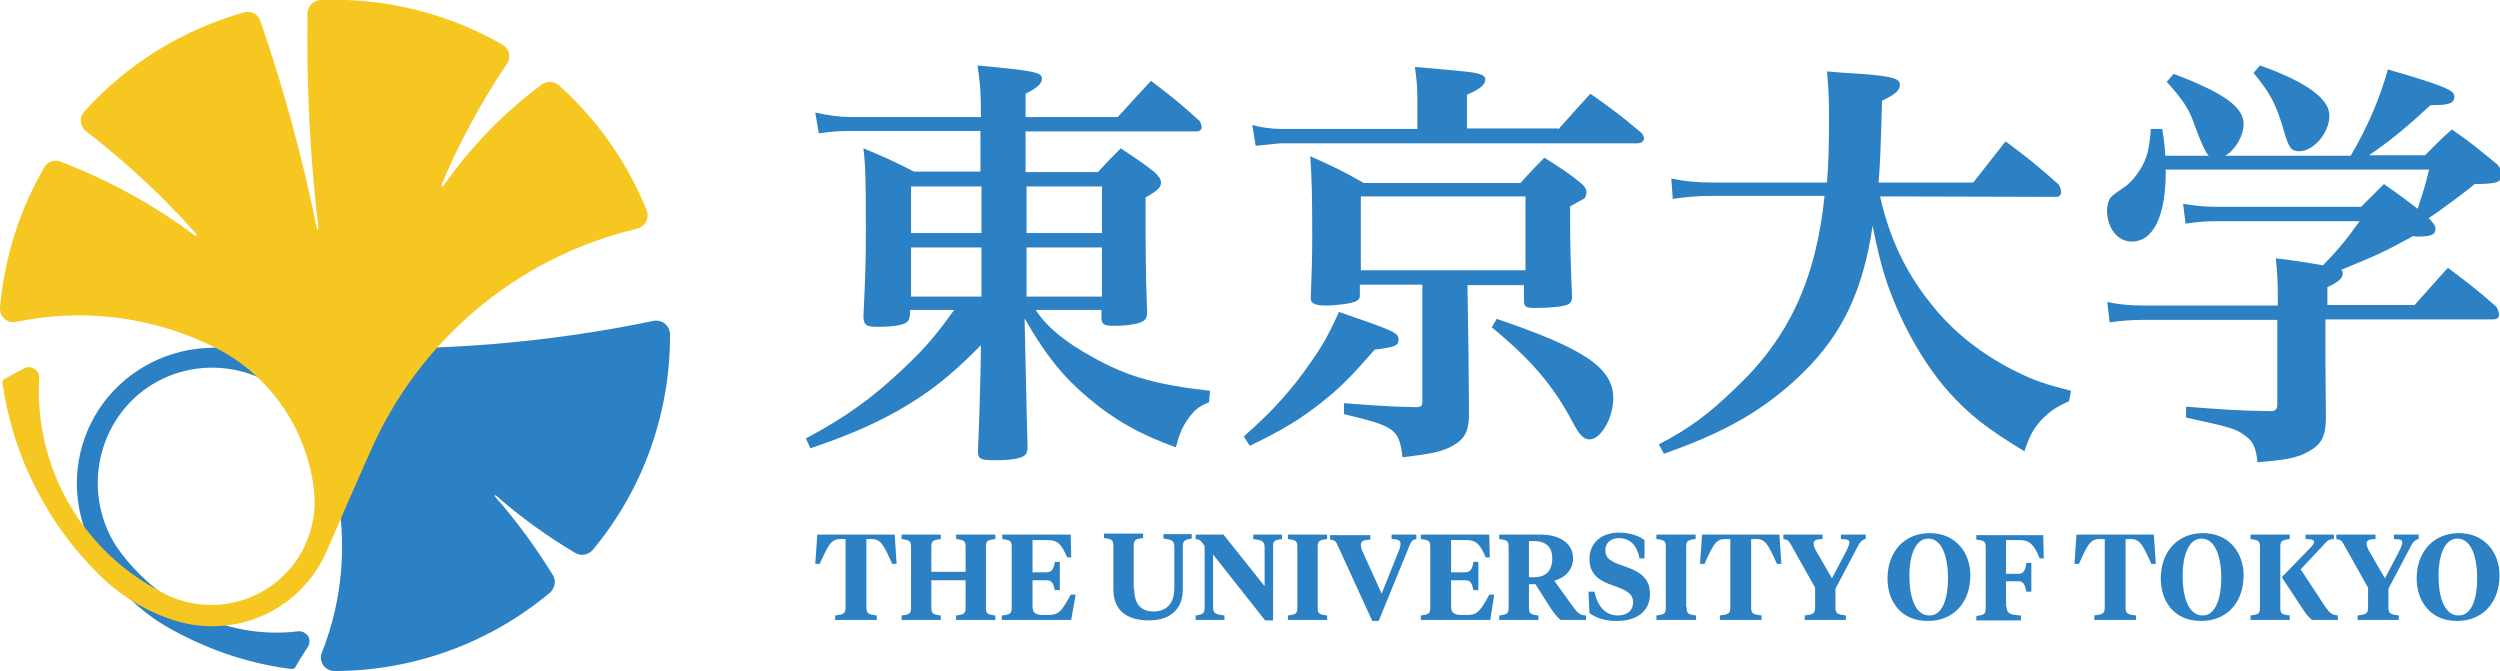 <?xml version="1.0" encoding="UTF-8"?>
<!-- Generator: Adobe Illustrator 28.3.0, SVG Export Plug-In . SVG Version: 6.00 Build 0)  -->
<svg xmlns="http://www.w3.org/2000/svg" xmlns:xlink="http://www.w3.org/1999/xlink" version="1.1" id="レイヤー_1" x="0px" y="0px" viewBox="0 0 504.1 135.4" style="enable-background:new 0 0 504.1 135.4;" xml:space="preserve">
<style type="text/css">
	.st0{fill:#2C80C4;}
	.st1{fill:#F5C720;}
</style>
<g>
	<g>
		<path class="st0" d="M36.9,122.4c0.6,0.3,1.2,0.7,1.8,1c6.6,3.4,14.1,4.8,21.4,3.9c0.8-0.1,1.5,0.3,2,0.9c0.4,0.7,0.4,1.5,0,2.2    c-0.9,1.4-1.8,2.8-2.6,4.2c-0.1,0.2-0.4,0.3-0.7,0.3c-8.9-1.1-17.5-4.1-25.3-8.6c-7.5-4.4-13.2-11.2-16.3-19.3    c-3-8.1-2-17.2,2.7-24.4c4.7-7.2,12.6-11.8,21.2-12.4c8.2-0.5,16.5-0.6,24.7-0.2c22.1,1,44.3-0.8,66-5.3c1.7-0.3,3.2,0.9,3.3,2.6    c0.1,15.9-5.4,31.4-15.6,43.6c-0.9,1-2.3,1.3-3.5,0.6c-5.7-3.4-11-7.2-16-11.6c-0.2-0.1-0.4,0.1-0.2,0.2c4.4,5,8.2,10.2,11.7,15.9    c0.7,1.1,0.4,2.6-0.6,3.5c-12.2,10.2-27.6,15.8-43.5,15.8c-1.9,0-3.2-1.9-2.5-3.7c4.3-10.8,5.2-22.7,2.7-34    c-0.9-4.3-2.5-8.3-4.8-12.1c-3.3-5.5-8.6-9.4-14.9-10.8c-6.2-1.4-12.8-0.2-18.1,3.4S21,87.4,20,93.7c-1,6.3,0.6,12.8,4.4,17.8    C27.8,116,32.1,119.7,36.9,122.4z"></path>
		<path class="st1" d="M0.8,76.5c-0.2,0.1-0.4,0.4-0.3,0.7c2.1,14.9,9.1,28.6,19.9,39.1c4.3,4.1,9.5,7.2,15.1,8.9    c5.9,1.8,12.2,1.3,17.8-1.2c5.6-2.6,10-7.1,12.5-12.7c2.9-6.7,5.8-13.4,8.8-20.1c9.9-22.7,29.8-39.4,53.9-45.1    c1.6-0.4,2.5-2.1,1.9-3.7c-3.9-9.6-9.9-18.2-17.7-25.2c-1-0.9-2.4-0.9-3.4-0.2c-7.7,5.7-14.4,12.6-19.9,20.5    c-0.1,0.2-0.4,0-0.4-0.2c3.6-8.5,8-16.7,13.2-24.4c0.9-1.3,0.5-3.1-0.9-3.9c-11.1-6.4-23.9-9.5-36.7-9C63.2,0.1,62,1.3,62,2.7    c-0.2,14.5,0.5,28.9,2.2,43.3c0,0.2-0.3,0.3-0.3,0.1C61,31.8,57.2,17.9,52.5,4.2c-0.5-1.4-1.9-2.1-3.3-1.7    C36.8,6,25.6,12.9,17,22.5c-1.1,1.2-0.9,3,0.4,4c8,6.2,15.5,13.1,22.2,20.7c0.2,0.2-0.1,0.4-0.3,0.3C31,41.3,21.9,36.3,12.2,32.6    c-1.2-0.5-2.7,0-3.3,1.2c-5,8.6-8,18.2-8.9,28.2c-0.2,1.8,1.5,3.3,3.3,2.9c13.3-2.8,27.1-1.1,39.3,4.8    C54,75.1,61.8,86.1,63.3,98.7c0.9,7.6-2.4,15.1-8.7,19.5s-14.4,5-21.3,1.6c-2.3-1.2-4.5-2.5-6.7-4.1c-12.5-9.1-19.6-24-18.7-39.5    c0.1-1.5-1.5-2.6-2.9-2C3.7,74.9,2.2,75.7,0.8,76.5z"></path>
	</g>
	<g>
		<g>
			<path class="st0" d="M208.9,62.6c2.3,3.5,6.1,6.5,11.4,9.4c7.1,4,13,5.6,23.7,6.8l-0.2,2.3c-2.2,0.9-3,1.6-4.4,3.6     c-1.1,1.6-1.6,2.9-2.3,5.5c-7-2.5-12.4-5.5-17.7-10c-5-4.2-8.5-8.5-12.8-16l0.2,9.2c0.2,8.7,0.3,14.3,0.4,16.6     c0,1-0.2,1.6-0.7,1.9c-0.8,0.6-2.9,0.9-6,0.9c-2.9,0-3.3-0.3-3.3-1.9c0.2-4.3,0.4-10.6,0.5-15.3l0.1-6     c-6.3,6.4-10.6,9.7-16.9,13.3c-5.3,2.9-9.6,4.8-17.5,7.5l-0.9-2c8.1-4.3,13.5-8.2,20-14.4c4.3-4.1,6.3-6.5,9.9-11.5h-8.9v0.9     c-0.1,0.9-0.3,1.3-0.7,1.6c-0.8,0.6-3,0.9-5.9,0.9c-2.3,0-2.7-0.4-2.8-2c0.4-8.1,0.5-11.8,0.5-17.5c0-10.5-0.1-13.1-0.5-16.5     c4.5,1.9,5.9,2.5,10.2,4.7h13.4v-8.2h-26.1c-2.3,0-3.8,0.1-6.5,0.5l-0.7-4.2c2.9,0.6,4.8,0.9,7.2,0.9h26.2     c0-5.4-0.2-7.1-0.7-10.4c11.8,1.1,13,1.4,13,2.7c0,0.9-0.9,1.8-3.3,3v4.7h18.6c2.9-3.2,3.8-4.2,6.7-7.3c4.3,3.3,5.6,4.3,9.8,8.1     c0.3,0.5,0.4,0.9,0.4,1.3c0,0.4-0.4,0.8-0.9,0.8h-34.6v8.2h14.6c2-2.2,2.6-2.8,4.6-4.8c3.1,2.1,4.1,2.7,6.8,4.8     c0.9,0.9,1.3,1.4,1.3,2.1c0,1-0.6,1.6-3.1,3c0,11.5,0,14.4,0.3,22.9V63c0,0.9-0.2,1.3-0.6,1.6c-0.8,0.7-3.2,1.1-6.3,1.1     c-1.8,0-2.3-0.4-2.3-1.6v-1.6H208.9L208.9,62.6z M197.9,37.6h-14.2V47h14.2V37.6z M197.9,49.9h-14.2v9.9h14.2V49.9z M222.2,37.6     h-15.2V47h15.2V37.6z M222.2,49.9h-15.2v9.9h15.2V49.9z"></path>
			<path class="st0" d="M250.8,88c5.8-5.1,9.5-9.2,13.4-14.8c2.4-3.4,3.6-5.5,5.8-10.3c11.3,3.9,12,4.2,12,5.6c0,1.2-0.7,1.5-4.8,2     c-4.9,5.6-7.2,7.9-10.8,10.7c-4.3,3.4-7.8,5.5-14.4,8.7L250.8,88L250.8,88z M314.2,26.1c2.9-3.2,3.7-4.2,6.5-7.2     c4.5,3.2,5.9,4.2,10.4,8c0.3,0.5,0.4,0.8,0.4,1c0,0.6-0.6,1-1.4,1h-71.7c-0.6,0-2.3,0.2-5.2,0.5l-0.7-4.2c1.7,0.5,4,0.8,5.9,0.8     h27.4v-5.6c0-2.8-0.1-4-0.5-6.9c11.7,1,12.3,1.1,13.5,1.6c0.5,0.3,0.7,0.5,0.7,0.9c0,1.1-1,1.9-3.7,3.1v6.8H314.2z M296.1,70.6     l0.1,11.4v2.3c-0.2,3.1-1.1,4.6-4.1,6c-1.9,0.9-4.2,1.3-9.3,1.9c-0.7-5.7-1.4-6.2-11.8-8.7v-2.2c9,0.7,10.5,0.7,14.6,0.8     c0.9,0,1.2-0.3,1.2-1V57.4h-12.6v2.3c0,0.5-0.4,0.9-0.9,1.1c-0.9,0.4-3.6,0.8-6.1,0.8c-2.1,0-2.9-0.5-2.9-1.4     c0.2-5.4,0.3-8.1,0.3-12.8c0-7.8-0.1-11.9-0.4-15.9c4.9,2.2,6.4,2.9,10.8,5.4h31.6c2-2.3,2.7-2.9,4.8-5.1     c3.6,2.3,4.7,2.9,7.7,5.4c0.6,0.7,0.8,1,0.8,1.6c0,0.4-0.2,0.9-0.4,1.2c-0.2,0.1-1.1,0.6-2.9,1.6v4.4c0,2.5,0.1,7.2,0.4,14     c-0.1,0.9-0.4,1.2-0.9,1.4c-0.6,0.4-3.7,0.7-6.5,0.7c-1.8,0-2.2-0.2-2.3-1.2v-3.4h-11.4L296.1,70.6L296.1,70.6z M274.4,54.5h33.2     V39.6h-33.2V54.5z M301.8,64.3c17.7,6,23.5,9.9,23.5,16c0,4-2.5,8.3-4.8,8.3c-1.1,0-2-0.8-3.4-3.5c-3.9-7.4-8.5-12.7-16.3-19.1     L301.8,64.3z"></path>
			<path class="st0" d="M379.1,39.6c1.8,8.1,5,15,9.9,21.2c4.6,6,10.7,10.8,17.9,14.3c3.3,1.6,5.5,2.4,10.7,3.7l-0.4,2.1     c-2.7,1.2-3.9,2.1-5.4,3.6c-1.7,1.8-2.5,3.2-3.6,6.5c-7.6-4.6-11.1-7.4-15.1-11.8c-5.5-6.1-10.4-15.1-13.1-23.7     c-0.8-2.7-1.5-5.3-2.4-10c-1.9,13-6.1,21.8-13.8,29.4c-5.3,5.3-11.5,9.5-18.1,12.5c-3,1.4-5.2,2.3-10.2,4.1l-1-1.9     c6.1-3.2,9.8-5.9,15.3-11.2c10.9-10.2,16.4-22.1,18.1-38.9h-22.6c-3,0-5.1,0.2-8,0.6L337,36c2.9,0.6,5.2,0.8,8.5,0.8h22.9     c0.3-4.2,0.4-7.1,0.4-13.1c0-4.3-0.1-5.7-0.4-9.3c3.2,0.3,5.4,0.4,7,0.5c6.1,0.5,7.7,0.9,7.7,2.2c0,1.1-1,2-3.6,3.2     c-0.3,10.4-0.4,12.6-0.7,16.5h19.1l6.5-8.3c4.8,3.6,6.2,4.7,10.7,8.7c0.4,0.6,0.5,1.2,0.5,1.6c0,0.5-0.4,0.9-0.9,0.9L379.1,39.6     L379.1,39.6z"></path>
			<path class="st0" d="M486.8,61.6c2.1-2.3,4.3-4.9,6.8-7.6c4.4,3.3,5.7,4.3,9.8,7.9c0.4,0.7,0.5,1.3,0.5,1.6     c0,0.6-0.5,0.9-1.2,0.9h-33.8v9.1l0.1,11c-0.1,3.6-0.9,5.2-3.8,6.7c-2.2,1.2-4.8,1.6-10,2c-0.3-3-0.9-4.3-2.7-5.5     c-1.6-1.2-2.9-1.6-11.7-3.5v-2.2c7.8,0.6,10.2,0.8,16.9,0.9h0.2c0.9,0,1.3-0.4,1.3-1.3V64.5h-27c-2.5,0-4.7,0.2-6.8,0.5l-0.5-4.1     c2.5,0.5,4.5,0.7,7.3,0.7h27.1v-0.9c0-4.4-0.1-5.5-0.4-8.6c2.9,0.3,6.1,0.8,9.5,1.4c2.9-3,4.3-4.6,7.4-8.9h-29     c-2.3,0-4,0.2-6.1,0.5l-0.5-4c2.6,0.4,4.2,0.6,6.6,0.6h29.3c2-2,2.6-2.6,4.6-4.6c3.4,2.4,4.2,3,6.8,5c1.1-3.4,1.5-4.6,2.3-7.9     h-53.1c0.1,9.3-2.5,14.7-7.1,14.5c-1.6-0.1-2.7-0.9-3.6-2.2c-0.8-1.2-1.3-3.1-1.1-4.7c0.3-2.1,0.8-2.2,3.2-3.9     c1.3-0.8,2.5-2.2,3.5-3.8c1.4-2.3,1.8-4.2,2.1-8.1h2.3c0.4,2.6,0.5,3.4,0.6,5.4h8.8c-0.6-0.5-1.6-2.6-3-6.5     c-1-2.9-2.3-4.9-5.5-8.4l1.4-1.6c10.1,3.8,14.1,6.7,14.1,10.1c0,2.3-1.6,5.2-3.7,6.4h25.3c3.5-6,5.8-11.4,7.5-17.4     c8,2.3,12,3.7,12.9,4.5c0.4,0.3,0.5,0.7,0.5,1c0,1.3-1.1,1.7-4.3,1.7h-0.5c-5,4.6-8.3,7.3-12.4,10.1h11.3c2.3-2.3,2.9-3,5.4-5.2     c4.2,2.9,5.4,4,9.2,7.1c0.7,0.9,0.9,1.4,0.9,1.9c0,1.6-0.9,2-5.5,2c-1.5,1.3-4.2,3.3-8.1,6.1c-0.4,0.3-0.7,0.4-1.2,0.8     c0.3,0.3,0.4,0.3,0.5,0.5c0.6,0.7,0.9,1.1,0.9,1.6c0,1.2-0.8,1.6-3.6,1.6c-0.1,0-0.5,0-0.9-0.1c-5.9,3.2-7.4,3.9-14.5,6.8     c0.2,0.3,0.3,0.4,0.3,0.7c0,1-0.9,1.8-3.1,2.8v3.6H486.8z M455.7,13.2c9.3,3.3,14,6.7,14,10.1c0,3.5-3.2,7.2-6.1,7.2     c-1.6,0-2.1-0.7-3.1-4.2c-1.6-5.5-2.8-7.6-6.1-11.6L455.7,13.2L455.7,13.2z"></path>
		</g>
		<g>
			<path class="st0" d="M180.4,107.8l0.4,5.9h-0.9c-1.7-3.8-2.3-5-4.1-5h-1.1v13.8c0,1.3,0.5,1.4,2.1,1.6v0.9h-8.4v-0.9     c1.6-0.2,2.1-0.3,2.1-1.6v-13.8h-1.1c-1.8,0-2.4,1.2-4.1,5h-0.9l0.4-5.9H180.4z"></path>
			<path class="st0" d="M187.8,115.3h6.9v-4.9c0-1.3-0.2-1.5-1.9-1.7v-0.9h7.9v0.9c-1.7,0.2-1.9,0.4-1.9,1.7v12     c0,1.3,0.2,1.5,1.9,1.7v0.9h-7.9v-0.9c1.7-0.2,1.9-0.4,1.9-1.7V117h-6.9v5.4c0,1.3,0.2,1.5,1.9,1.7v0.9h-7.9v-0.9     c1.7-0.2,1.9-0.4,1.9-1.7v-12c0-1.3-0.2-1.5-1.9-1.7v-0.9h7.9v0.9c-1.7,0.2-1.9,0.4-1.9,1.7V115.3z"></path>
			<path class="st0" d="M202.1,124.1c1.7-0.2,1.9-0.4,1.9-1.7v-12c0-1.3-0.2-1.5-1.9-1.7v-0.9h13.8l0.1,4.6h-0.8     c-1.2-2.7-1.9-3.5-4-3.5h-3v6.5h2.8c1.1,0,1.5-0.7,1.7-2.1h1v5.7h-1c-0.3-1.3-0.5-2-1.7-2h-2.8v5.3c0,1.3,0.7,1.7,2.1,1.7h1.2     c2.1,0,2.7-1,4.4-4.1h1L216,125h-14V124.1z"></path>
			<path class="st0" d="M228.7,118.7c0,2.9,1.2,4.6,3.9,4.6c2.3,0,4.2-1.3,4.2-4.8v-8.2c0-1.3-0.5-1.5-2.2-1.7v-0.9h5.7v0.9     c-1.4,0.2-1.8,0.4-1.8,1.7v8.6c0,4.3-3,6.2-6.8,6.2c-4.5,0-7.2-2-7.2-6.3v-8.6c0-1.3-0.2-1.5-1.9-1.7v-0.9h7.9v0.9     c-1.7,0.2-1.9,0.4-1.9,1.7V118.7z"></path>
			<path class="st0" d="M255,110.4c0-1.3-0.6-1.5-2.3-1.7v-0.9h5.8v0.9c-1.7,0.2-1.8,0.4-1.8,1.7v14.7h-1.6l-10.5-13.3v10.6     c0,1.3,0.5,1.5,2.3,1.7v0.9h-5.8v-0.9c1.5-0.2,1.8-0.4,1.8-1.7v-12.3c-0.7-1.1-1-1.3-1.8-1.4v-0.9h5.6l8.3,10.4V110.4z"></path>
			<path class="st0" d="M265.7,122.4c0,1.3,0.2,1.5,1.9,1.7v0.9h-7.9v-0.9c1.7-0.2,1.9-0.4,1.9-1.7v-12c0-1.3-0.2-1.5-1.9-1.7v-0.9     h7.9v0.9c-1.7,0.2-1.9,0.4-1.9,1.7V122.4z"></path>
			<path class="st0" d="M282.2,110.7c0.1-0.4,0.2-0.7,0.2-1c0-0.7-0.4-1-1.8-1v-0.9h5v0.9c-0.7,0.1-1,0.4-1.3,1.1l-6.3,15.4h-1.3     l-7.1-15.5c-0.3-0.7-0.7-0.8-1.4-0.9v-0.9h8.1v0.9c-1.5,0.1-1.9,0.3-1.9,1.1c0,0.3,0.1,0.6,0.2,1l4,8.8L282.2,110.7z"></path>
			<path class="st0" d="M308.3,122.4c0,1.3,0.2,1.5,1.9,1.7v0.9h-7.9v-0.9c1.7-0.2,1.9-0.4,1.9-1.7v-12c0-1.3-0.2-1.5-1.9-1.7v-0.9     h8.4c4,0,6.5,1.9,6.5,4.8c0,2.6-2,4-3.8,4.5l3.6,5c1.1,1.5,1.6,2,2.8,2v0.9h-5.1c-0.7-0.5-1.3-1.3-2.1-2.5l-3-4.7h-1.3V122.4z      M308.3,109.1v7.3h1c2.4,0,3.7-1.3,3.7-3.8c0-2.3-1.3-3.5-3.7-3.5H308.3z"></path>
			<path class="st0" d="M320.5,123.6l-0.2-4.3h1.2c0.6,2.9,2.2,4.8,4.7,4.8c1.9,0,3.1-1,3.1-2.6c0-1.7-1.1-2.4-3.9-3.4     c-3.1-1-4.9-2.4-4.9-5.4c0-3.2,2.4-5.3,5.9-5.3c2.2,0,4,0.6,5.2,1.5v3.7h-1c-0.5-2.6-1.9-4.1-4.2-4.1c-1.6,0-2.7,1-2.7,2.4     c0,1.7,1,2.3,3.6,3.2c3.3,1.1,5.4,2.4,5.4,5.7c0,3.6-2.9,5.4-6.5,5.4C323.7,125.3,321.6,124.5,320.5,123.6z"></path>
			<path class="st0" d="M340.1,122.4c0,1.3,0.2,1.5,1.9,1.7v0.9H334v-0.9c1.7-0.2,1.9-0.4,1.9-1.7v-12c0-1.3-0.2-1.5-1.9-1.7v-0.9     h7.9v0.9c-1.7,0.2-1.9,0.4-1.9,1.7V122.4z"></path>
			<path class="st0" d="M358.8,107.8l0.4,5.9h-0.9c-1.7-3.8-2.3-5-4.1-5h-1.1v13.8c0,1.3,0.5,1.4,2.1,1.6v0.9h-8.4v-0.9     c1.6-0.2,2.1-0.3,2.1-1.6v-13.8h-1.1c-1.8,0-2.4,1.2-4.1,5h-0.9l0.4-5.9H358.8z"></path>
			<path class="st0" d="M370.1,122.5c0,1.3,0.5,1.4,2.1,1.6v0.9h-8.3v-0.9c1.6-0.2,2.1-0.3,2.1-1.6v-4l-5-8.9     c-0.4-0.7-0.7-0.8-1.4-0.9v-0.9h7.9v0.9c-1.4,0-1.8,0.3-1.8,0.9c0,0.5,0.2,0.9,0.5,1.5l3.2,5.5l3-5.7c0.2-0.5,0.5-1.1,0.5-1.5     c0-0.6-0.5-0.7-1.7-0.7v-0.9h5v0.9c-0.7,0.1-1.1,0.6-1.4,1.1l-4.7,8.9V122.5z"></path>
			<path class="st0" d="M380.6,116.7c0-5.7,3.6-9.2,8.5-9.2c5.3,0,8.2,4,8.2,8.5c0,5.7-3.6,9.2-8.5,9.2     C383.4,125.3,380.6,121.3,380.6,116.7z M392.8,116.6c0-4.3-1.2-8-4-8c-2.7,0-3.8,3.7-3.8,7.5c0,4.3,1.2,8,4,8     C391.8,124.2,392.8,120.4,392.8,116.6z"></path>
			<path class="st0" d="M404.6,122.3c0,1.4,0.7,1.7,2.9,1.8v1h-9v-0.9c1.7-0.2,1.9-0.4,1.9-1.7v-12c0-1.3-0.2-1.5-1.9-1.7v-0.9h13.5     l0.1,4.7h-0.8c-1.2-2.8-2-3.7-4.1-3.7h-2.7v6.8h2.5c1.1,0,1.4-0.8,1.6-2.2h1v5.8h-1c-0.3-1.3-0.5-2.1-1.6-2.1h-2.5V122.3z"></path>
			<path class="st0" d="M434.3,107.8l0.4,5.9h-0.9c-1.7-3.8-2.3-5-4.1-5h-1.1v13.8c0,1.3,0.5,1.4,2.1,1.6v0.9h-8.4v-0.9     c1.6-0.2,2.1-0.3,2.1-1.6v-13.8h-1.1c-1.8,0-2.4,1.2-4.1,5h-0.9l0.4-5.9H434.3z"></path>
			<path class="st0" d="M435.7,116.7c0-5.7,3.6-9.2,8.5-9.2c5.3,0,8.2,4,8.2,8.5c0,5.7-3.6,9.2-8.5,9.2     C438.5,125.3,435.7,121.3,435.7,116.7z M447.9,116.6c0-4.3-1.2-8-4-8c-2.7,0-3.8,3.7-3.8,7.5c0,4.3,1.2,8,4,8     C446.8,124.2,447.9,120.4,447.9,116.6z"></path>
			<path class="st0" d="M286.5,124.1c1.7-0.2,1.9-0.4,1.9-1.7v-12c0-1.3-0.2-1.5-1.9-1.7v-0.9h13.8l0.1,4.6h-0.8     c-1.2-2.7-1.9-3.5-4-3.5h-3v6.5h2.8c1.1,0,1.5-0.7,1.7-2.1h1v5.7h-1c-0.3-1.3-0.5-2-1.7-2h-2.8v5.3c0,1.3,0.7,1.7,2.1,1.7h1.2     c2.1,0,2.7-1,4.4-4.1h1l-0.8,5.1h-14V124.1z"></path>
			<g>
				<path class="st0" d="M459.8,122.4c0,1.3,0.2,1.5,1.9,1.7v0.9h-7.9v-0.9c1.7-0.2,1.9-0.4,1.9-1.7v-12c0-1.3-0.2-1.5-1.9-1.7v-0.9      h7.9v0.9c-1.7,0.2-1.9,0.4-1.9,1.7V122.4z"></path>
				<path class="st0" d="M468.9,122.4c0.9,1.2,1.3,1.6,2.5,1.7v0.9h-5.2c-0.8-0.6-1.5-1.6-2.2-2.7l-3.9-5.9l5.9-6.1      c0.4-0.4,0.6-0.7,0.6-1c0-0.4-0.3-0.6-1.7-0.6v-0.9h5.7v0.9c-1,0-1.4,0.4-2,1.1l-4.7,5L468.9,122.4z"></path>
			</g>
			<path class="st0" d="M481.6,122.5c0,1.3,0.5,1.4,2.1,1.6v0.9h-8.3v-0.9c1.6-0.2,2.1-0.3,2.1-1.6v-4l-5-8.9     c-0.4-0.7-0.7-0.8-1.4-0.9v-0.9h7.9v0.9c-1.4,0-1.8,0.3-1.8,0.9c0,0.5,0.2,0.9,0.5,1.5l3.2,5.5l3-5.7c0.2-0.5,0.5-1.1,0.5-1.5     c0-0.6-0.5-0.7-1.7-0.7v-0.9h5v0.9c-0.7,0.1-1.1,0.6-1.4,1.1l-4.7,8.9V122.5z"></path>
			<path class="st0" d="M487.3,116.7c0-5.7,3.6-9.2,8.5-9.2c5.3,0,8.2,4,8.2,8.5c0,5.7-3.6,9.2-8.5,9.2     C490.2,125.3,487.3,121.3,487.3,116.7z M499.5,116.6c0-4.3-1.2-8-4-8c-2.7,0-3.8,3.7-3.8,7.5c0,4.3,1.2,8,4,8     C498.5,124.2,499.5,120.4,499.5,116.6z"></path>
		</g>
	</g>
</g>
</svg>
